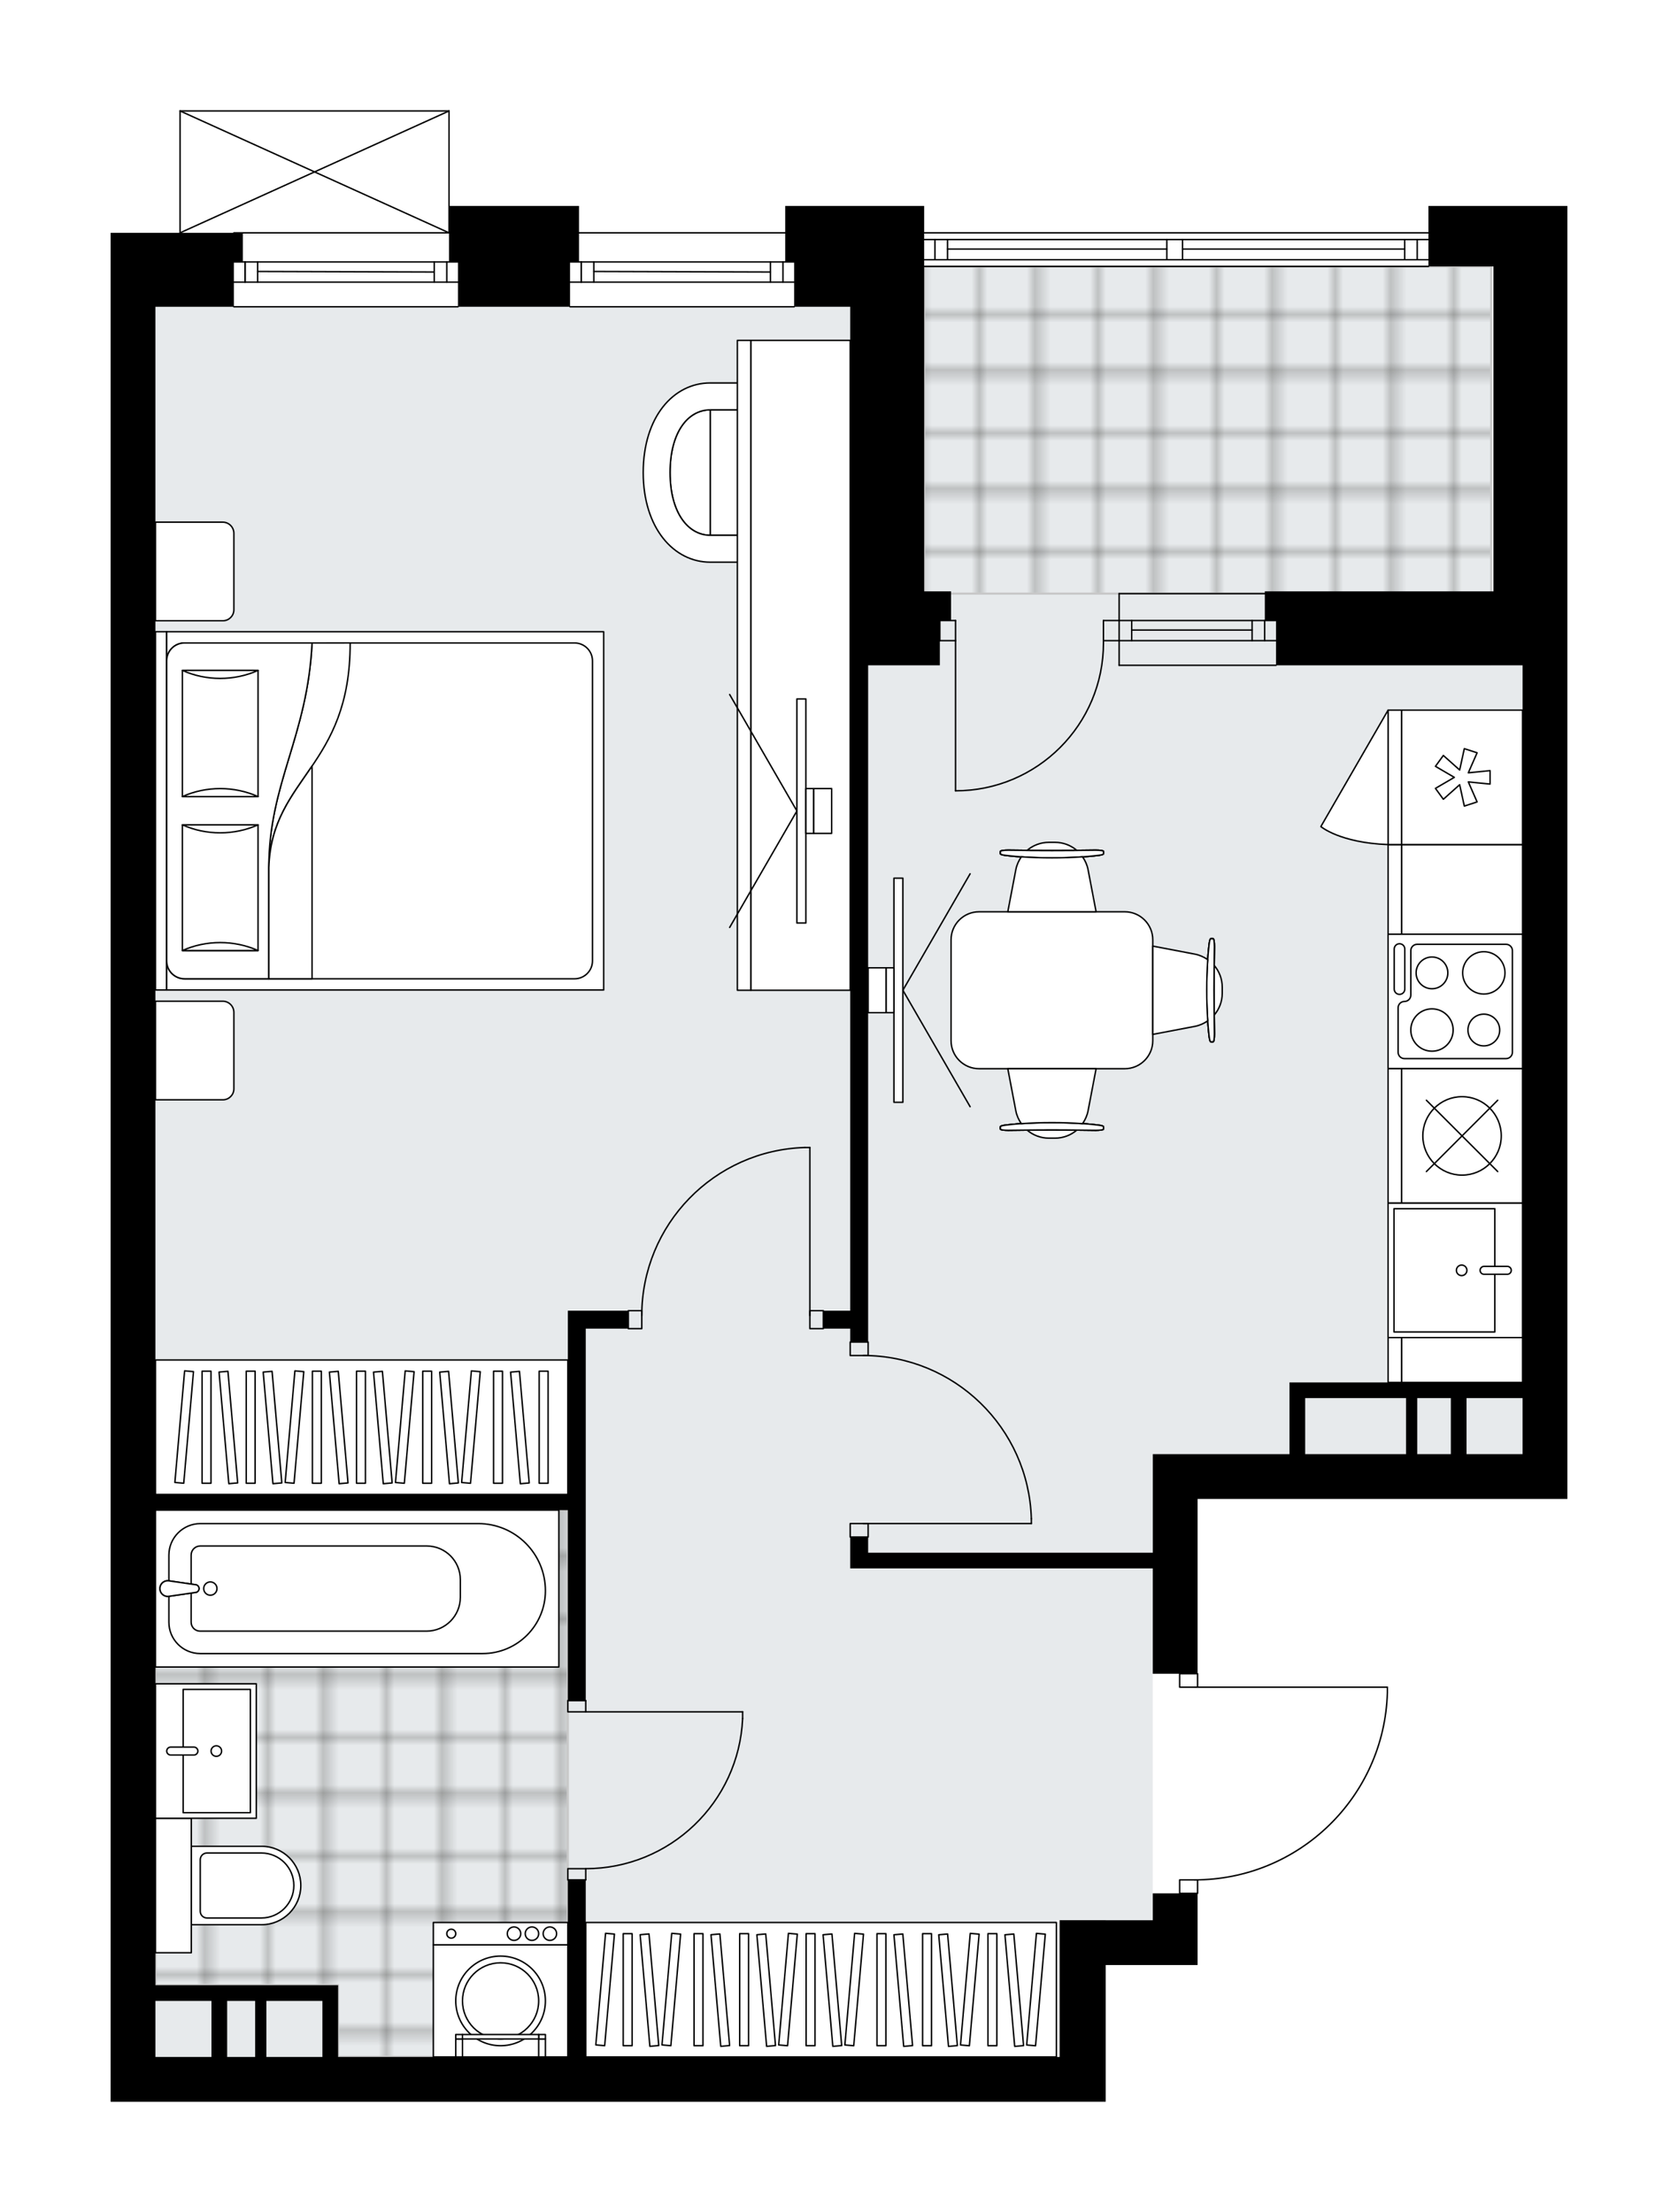 <svg xmlns="http://www.w3.org/2000/svg" xmlns:xlink="http://www.w3.org/1999/xlink" height="2000px" id="Layer_1" style="enable-background:new 0 0 1517 2000;" version="1.1" viewBox="0 0 1517 2000" width="1517px" x="0px" y="0px" xml:space="preserve">
<style type="text/css">
	.st0{fill:none;}
	.st1{opacity:0.5;fill:none;stroke:#1D1D1B;stroke-width:0.4;stroke-miterlimit:10;}
	.st2{fill:#FFFFFF;}
	.st3{fill:#E7EAEC;}
	.st4{fill:url(#SVGID_1_);stroke:#C8C8C8;stroke-width:2;stroke-linecap:round;stroke-linejoin:round;stroke-miterlimit:10;}
	
		.st5{fill:url(#SVGID_00000171695141172243687900000002737755833027586751_);stroke:#C8C8C8;stroke-width:2;stroke-linecap:round;stroke-linejoin:round;stroke-miterlimit:10;}
	.st6{fill:none;stroke:#000000;stroke-width:1.3;stroke-linecap:round;stroke-linejoin:round;stroke-miterlimit:10;}
	.st7{fill:#FFFFFF;stroke:#000000;stroke-width:1.3;stroke-linecap:round;stroke-linejoin:round;stroke-miterlimit:10;}
	.st8{font-family:'Arial-BoldMT','Arial'; font-weight:bold;}
	.st9{font-size:107.217px;}
	.st10{font-size:89.348px;}
	.st11{font-family: 'ArialMT','Arial';}
	.st12{font-size:40px;}
</style>
<pattern height="14.57" id="New_Pattern_Swatch_3" patternUnits="userSpaceOnUse" style="overflow:visible;" viewBox="7.49 -22.06 14.57 14.57" width="14.57" x="4824.64" y="719.53">
	<g>
		<rect class="st0" height="14.57" width="14.57" x="7.49" y="-22.06" />
		<g>
			<rect class="st1" height="7.29" width="7.29" x="14.77" y="-7.49" />
		</g>
		<g>
			<rect class="st1" height="7.29" width="7.29" x="0.2" y="-7.49" />
		</g>
		<g>
			<rect class="st1" height="7.29" width="7.29" x="22.06" y="-14.77" />
		</g>
		<g>
			<rect class="st1" height="7.29" width="7.29" x="7.49" y="-14.77" />
			<rect class="st1" height="7.29" width="7.29" x="14.77" y="-22.06" />
		</g>
		<g>
			<rect class="st1" height="7.29" width="7.29" x="0.2" y="-22.06" />
		</g>
		<g>
			<rect class="st1" height="7.29" width="7.29" x="22.06" y="-29.35" />
		</g>
		<g>
			<rect class="st1" height="7.29" width="7.29" x="7.49" y="-29.35" />
		</g>
	</g>
</pattern>
<path class="st2" d="M1417,186.19v24.31v66.86v324.18v753.73  h-40.52h-293.79v157.39h0c0.36,0,0.65,0.29,0.65,0.65v11.51h170.92c0.36,0,0.65,0.29,0.65,0.65v5.08c0,0,0,0.01,0,0.01  c0,0,0,0.01,0,0.01c-1.35,45.74-20.18,88.49-53.02,120.37c-32.04,31.1-74.03,48.57-118.56,49.4v11.55c0,0.36-0.29,0.65-0.65,0.65h0  v23.66v40.52h-83.07v123.58h-41.37v0.02H100v-45.6V601.55V277.37v-40.52v-26.34h62.16c0,0,0,0,0,0V100.32c0,0,0,0,0-0.01  c0-0.04,0.02-0.09,0.03-0.13c0.01-0.04,0.01-0.08,0.03-0.12c0,0,0-0.01,0-0.01c0.01-0.03,0.04-0.05,0.06-0.08  c0.03-0.04,0.05-0.09,0.09-0.12c0.03-0.03,0.08-0.05,0.12-0.08c0.03-0.02,0.06-0.04,0.09-0.06c0.06-0.02,0.11-0.03,0.17-0.03  c0.02,0,0.04-0.01,0.07-0.01h0.01c0,0,0,0,0,0h243.12c0.03,0,0.06,0.01,0.09,0.02c0.05,0.01,0.1,0.01,0.15,0.03  c0.04,0.02,0.07,0.04,0.1,0.06c0.04,0.02,0.08,0.04,0.11,0.07c0.04,0.04,0.06,0.08,0.09,0.12c0.02,0.03,0.04,0.05,0.05,0.08  c0,0,0,0.01,0,0.01c0.02,0.04,0.02,0.08,0.03,0.12c0.01,0.04,0.03,0.09,0.03,0.13c0,0,0,0,0,0.01v85.87h116.87v23.66h186.41v-23.66  h8.1h117.52v23.66h455.88c0,0,0,0,0,0v-23.66h58.76H1417z" id="background" />
<g id="floor">
	<polygon class="st3" points="1348.11,601.55 1348.11,240.9 835.49,240.9 835.49,277.37 140.52,277.37 140.52,1859.79    656.42,1859.79 849.67,1859.79 955.03,1859.79 955.03,1736.2 1042.16,1736.2 1042.16,1314.76 1376.47,1314.76 1376.47,916.62    1376.47,776.11 1376.47,601.55  " />
	<pattern id="SVGID_1_" patternTransform="matrix(7.148 0 0 7.148 77854.75 39691.348)" xlink:href="#New_Pattern_Swatch_3">
	</pattern>
	<rect class="st4" height="295.82" width="512.62" x="835.49" y="240.9" />
	
		<pattern id="SVGID_00000160899966186831258590000012072641822285763476_" patternTransform="matrix(7.148 0 0 7.148 77854.75 39691.348)" xlink:href="#New_Pattern_Swatch_3">
	</pattern>
	
		<polygon points="   140.52,1365.41 140.52,1794.96 305.65,1794.96 305.65,1859.79 513.33,1859.79 513.33,1365.41  " style="fill:url(#SVGID_00000160899966186831258590000012072641822285763476_);stroke:#C8C8C8;stroke-width:2;stroke-linecap:round;stroke-linejoin:round;stroke-miterlimit:10;" />
	<g id="LINE_00000074433520611787111780000004124932918989543615_">
		<line class="st6" x1="1011.77" x2="1153.6" y1="579.27" y2="579.27" />
	</g>
	<g id="LINE_00000005951540879612272130000007457226221208647083_">
		<line class="st6" x1="1011.77" x2="1153.6" y1="561.03" y2="561.03" />
	</g>
	<g id="LINE_00000090977418860716564670000018073441408842357900_">
		<line class="st6" x1="1023.11" x2="1131.97" y1="569.65" y2="569.65" />
	</g>
	<g id="LINE_00000062882881842801563370000000645322096173894061_">
		<line class="st6" x1="1143.32" x2="1143.32" y1="579.27" y2="561.03" />
	</g>
	<g id="LINE_00000155121532091385759210000006072035290747629474_">
		<line class="st6" x1="1023.11" x2="1023.11" y1="579.27" y2="561.03" />
	</g>
	<g id="LINE_00000014600409617067610490000004811733752872212623_">
		<line class="st6" x1="1011.77" x2="1153.6" y1="601.55" y2="601.55" />
	</g>
	<g id="LINE_00000127004320960269273300000016341186227595593663_">
		<line class="st6" x1="1153.6" x2="1011.77" y1="536.72" y2="536.72" />
	</g>
	<g id="LINE_00000080927394790136542740000009551772810564838841_">
		<line class="st6" x1="1131.97" x2="1131.97" y1="579.28" y2="561.05" />
	</g>
	<g id="LINE_00000176013318524013775560000014975373550622943624_">
		<line class="st6" x1="1011.77" x2="1011.77" y1="601.55" y2="536.72" />
	</g>
	<g id="LINE_00000049211623492703573310000003869027405636407955_">
		<line class="st6" x1="211.44" x2="414.05" y1="210.51" y2="210.51" />
	</g>
	<g id="LINE_00000032645277284052098510000005256302724223586177_">
		<line class="st6" x1="414.05" x2="211.44" y1="255.08" y2="255.08" />
	</g>
	<g id="LINE_00000074430489162144723190000011377711246844124052_">
		<line class="st6" x1="221.57" x2="221.57" y1="236.85" y2="255.08" />
	</g>
	<g id="LINE_00000116222605451974677930000018048182663624639390_">
		<line class="st6" x1="403.92" x2="403.92" y1="236.85" y2="255.08" />
	</g>
	<g id="LINE_00000005261913285940991030000016725469319615974815_">
		<line class="st6" x1="414.05" x2="211.44" y1="236.85" y2="236.85" />
	</g>
	<g id="LINE_00000096739163738273534090000017464045005510507438_">
		<line class="st6" x1="392.57" x2="232.91" y1="245.96" y2="245.46" />
	</g>
	<g id="LINE_00000080893234048789382620000014425934476285861049_">
		<line class="st6" x1="392.57" x2="392.57" y1="255.08" y2="236.85" />
	</g>
	<g id="LINE_00000103949175287758747400000002312427359072036760_">
		<line class="st6" x1="221.57" x2="221.57" y1="236.85" y2="255.08" />
	</g>
	<g id="LINE_00000091013503137046222740000007453945725413527940_">
		<line class="st6" x1="232.91" x2="232.91" y1="255.08" y2="236.85" />
	</g>
	<g id="LINE_00000158731203263055002360000001617244612977315493_">
		<line class="st6" x1="414.05" x2="211.44" y1="277.37" y2="277.37" />
	</g>
	<g id="LINE_00000157296705789925971790000003688172463027152817_">
		<line class="st6" x1="515.36" x2="717.97" y1="210.51" y2="210.51" />
	</g>
	<g id="LINE_00000044898525165837836310000013752201969910525849_">
		<line class="st6" x1="717.97" x2="515.36" y1="255.08" y2="255.08" />
	</g>
	<g id="LINE_00000168798079526447387520000000440257790708767397_">
		<line class="st6" x1="525.49" x2="525.49" y1="236.85" y2="255.08" />
	</g>
	<g id="LINE_00000021818320852598114600000001910825702008015541_">
		<line class="st6" x1="707.84" x2="707.84" y1="236.85" y2="255.08" />
	</g>
	<g id="LINE_00000125604053035282932120000015407501578165224632_">
		<line class="st6" x1="717.97" x2="515.36" y1="236.85" y2="236.85" />
	</g>
	<g id="LINE_00000111167224500011291730000005275513868149374857_">
		<line class="st6" x1="696.5" x2="536.84" y1="245.96" y2="245.46" />
	</g>
	<g id="LINE_00000108999442199528184760000014994923395340664966_">
		<line class="st6" x1="696.5" x2="696.5" y1="255.08" y2="236.85" />
	</g>
	<g id="LINE_00000082360668293934013960000006229058574778134166_">
		<line class="st6" x1="525.49" x2="525.49" y1="236.85" y2="255.08" />
	</g>
	<g id="LINE_00000115482590931994308610000016678305853237836431_">
		<line class="st6" x1="536.84" x2="536.84" y1="255.08" y2="236.85" />
	</g>
	<g id="LINE_00000052079003048910243030000002016214765341547924_">
		<line class="st6" x1="717.97" x2="515.36" y1="277.37" y2="277.37" />
	</g>
	<g id="LINE_00000149381697006468813380000010375735851337002171_">
		<line class="st6" x1="835.49" x2="1291.37" y1="210.51" y2="210.51" />
	</g>
	<g id="LINE_00000044170538721774242850000012497736092456012422_">
		<line class="st6" x1="1291.37" x2="1069.06" y1="234.82" y2="234.82" />
	</g>
	<g id="LINE_00000070095926627742247910000013898612541684063654_">
		<line class="st6" x1="1054.88" x2="835.49" y1="234.82" y2="234.82" />
	</g>
	<g id="LINE_00000132054467468841793270000017572080338731827600_">
		<line class="st6" x1="845.26" x2="845.26" y1="216.59" y2="234.82" />
	</g>
	<g id="LINE_00000137095563456057251370000015644910945291272093_">
		<line class="st6" x1="1281.24" x2="1281.24" y1="216.59" y2="234.82" />
	</g>
	<g id="LINE_00000110439174214543710630000013387752966005266840_">
		<line class="st6" x1="1291.37" x2="1069.06" y1="216.59" y2="216.59" />
	</g>
	<g id="LINE_00000068650802403430509900000007717975508886208653_">
		<line class="st6" x1="1054.88" x2="835.49" y1="216.59" y2="216.59" />
	</g>
	<g id="LINE_00000072249211701096786820000015724264347395509403_">
		<line class="st6" x1="1054.88" x2="856.61" y1="225.2" y2="225.2" />
	</g>
	<g id="LINE_00000132809765622169628050000005045617733746855351_">
		<line class="st6" x1="1269.9" x2="1069.06" y1="225.2" y2="225.2" />
	</g>
	<g id="LINE_00000052065262227972008330000009558081175868142504_">
		<line class="st6" x1="1269.9" x2="1269.9" y1="234.82" y2="216.59" />
	</g>
	<g id="LINE_00000171720108860896348030000006419781085477900732_">
		<line class="st6" x1="845.26" x2="845.26" y1="216.59" y2="234.82" />
	</g>
	<g id="LINE_00000065066449205275371780000002217811995296861107_">
		<line class="st6" x1="856.61" x2="856.61" y1="234.82" y2="216.59" />
	</g>
	<g id="LINE_00000054249480678814936910000011583874563081502113_">
		<line class="st6" x1="1069.06" x2="1069.06" y1="216.59" y2="234.82" />
	</g>
	<g id="LINE_00000065032150796210019300000017303758218821190317_">
		<line class="st6" x1="1069.06" x2="1054.88" y1="234.82" y2="234.82" />
	</g>
	<g id="LINE_00000168076897676033301820000005700286288923293065_">
		<line class="st6" x1="1054.88" x2="1054.88" y1="234.82" y2="216.59" />
	</g>
	<g id="LINE_00000067237620563692809320000006063226287599400107_">
		<line class="st6" x1="1054.88" x2="1069.06" y1="216.59" y2="216.59" />
	</g>
	<g id="LINE_00000134966456849674253910000012851354834135927456_">
		<line class="st6" x1="1291.37" x2="835.49" y1="240.9" y2="240.9" />
	</g>
	<g id="LWPOLYLINE_00000045613755733474709840000009121739182013015441_">
		<rect class="st6" height="12.16" width="16.21" x="1066.47" y="1699.73" />
	</g>
	<g id="LWPOLYLINE_00000029034231444885509960000005723271562947404219_">
		<rect class="st6" height="12.16" width="16.21" x="1066.47" y="1513.32" />
	</g>
	<g id="LWPOLYLINE_00000013163205127520125890000003095338441643431315_">
		<path class="st6" d="M1254.26,1530.55c-2.79,94.23-79.98,169.17-174.25,169.17" />
	</g>
	<g id="LINE_00000134230402006474193770000013563639425794550912_">
		<line class="st6" x1="1080.01" x2="1254.26" y1="1525.48" y2="1525.48" />
	</g>
	<g id="LINE_00000006677241606478810050000001657707641715012531_">
		<line class="st6" x1="1254.26" x2="1254.26" y1="1525.48" y2="1530.55" />
	</g>
	<g id="LWPOLYLINE_00000103242495080564471820000017618683749927253155_">
		<rect class="st6" height="16.21" width="12.16" x="568.04" y="1185.09" />
	</g>
	<g id="LWPOLYLINE_00000137092235798679443770000010972384265775665331_">
		<rect class="st6" height="16.21" width="12.16" x="732.16" y="1185.09" />
	</g>
	<g id="LWPOLYLINE_00000183928933213635972970000000970799083047840696_">
		<path class="st6" d="M727.73,1037.53c-82.18,2.43-147.53,69.75-147.54,151.96" />
	</g>
	<g id="LINE_00000034058128497053328150000012799228595252446616_">
		<line class="st6" x1="732.16" x2="732.16" y1="1189.49" y2="1037.53" />
	</g>
	<g id="LINE_00000157298589424795525170000011043536684629967796_">
		<line class="st6" x1="732.16" x2="727.73" y1="1037.53" y2="1037.53" />
	</g>
	<g id="LWPOLYLINE_00000160907876151791122300000000222747834988852887_">
		<rect class="st6" height="10.13" width="16.21" x="513.33" y="1537.64" />
	</g>
	<g id="LWPOLYLINE_00000097488335815924185020000015424823452737303226_">
		<rect class="st6" height="10.13" width="16.21" x="513.33" y="1689.6" />
	</g>
	<g id="LINE_00000089531617184743131420000014966185198203516340_">
		<line class="st6" x1="529.54" x2="513.33" y1="1537.64" y2="1537.64" />
	</g>
	<g id="LINE_00000178205399527330915590000007962247065709557940_">
		<line class="st6" x1="529.54" x2="513.33" y1="1699.73" y2="1699.73" />
	</g>
	<g id="LINE_00000114047199735713929090000002080432617353149069_">
		<line class="st6" x1="529.54" x2="671.37" y1="1547.77" y2="1547.77" />
	</g>
	<g id="ARC_00000000220459976203454590000011832384704858318728_">
		<path class="st6" d="M671.37,1553.85c-3.38,75.89-65.86,135.7-141.83,135.75" />
	</g>
	<g id="LINE_00000148632931276582885150000012751138440123107213_">
		<line class="st6" x1="671.37" x2="671.37" y1="1547.77" y2="1553.85" />
	</g>
	<g id="ARC_00000127036229734877813980000012586645387513941150_">
		<path class="st6" d="M997.58,579.27c0.01,0.66,0.01,1.33,0.01,1.99c0.01,73.87-59.87,133.76-133.74,133.76" />
	</g>
	<g id="LINE_00000101788350235569351840000003681048384559906995_">
		<line class="st6" x1="863.86" x2="863.86" y1="579.27" y2="715.02" />
	</g>
	<g id="LINE_00000078040997069717233730000017361020235129901444_">
		<line class="st6" x1="1011.77" x2="997.58" y1="579.27" y2="579.27" />
	</g>
	<g id="LINE_00000031910498521980123220000011457225294359144343_">
		<line class="st6" x1="997.58" x2="997.58" y1="579.27" y2="561.03" />
	</g>
	<g id="LINE_00000055674117311841435780000017808475733914866867_">
		<line class="st6" x1="997.58" x2="1011.77" y1="561.03" y2="561.03" />
	</g>
	<g id="LINE_00000071525397236941156930000015842861047138441111_">
		<line class="st6" x1="849.67" x2="863.86" y1="561.03" y2="561.03" />
	</g>
	<g id="LINE_00000005974808588184460440000000128145283133409414_">
		<line class="st6" x1="863.86" x2="863.86" y1="561.03" y2="579.27" />
	</g>
	<g id="LINE_00000093156106582403223790000012804611569046890130_">
		<line class="st6" x1="863.86" x2="849.67" y1="579.27" y2="579.27" />
	</g>
	<g id="LINE_00000178174963691291648520000007700133815231603863_">
		<line class="st6" x1="849.67" x2="849.67" y1="561.03" y2="579.27" />
	</g>
	<g id="LWPOLYLINE_00000135657297132559421640000009765224319241872829_">
		<rect class="st6" height="12.16" width="16.21" x="768.63" y="1213.45" />
	</g>
	<g id="LWPOLYLINE_00000069390834901797144500000009424949436559494333_">
		<rect class="st6" height="12.16" width="16.21" x="768.63" y="1377.57" />
	</g>
	<g id="LWPOLYLINE_00000152222198971173182910000009246565997504781747_">
		<path class="st6" d="M932.39,1373.14c-2.43-82.18-69.75-147.53-151.96-147.54" />
	</g>
	<g id="LINE_00000167367394836552835170000001729269916095920791_">
		<line class="st6" x1="780.43" x2="932.39" y1="1377.57" y2="1377.57" />
	</g>
	<g id="LINE_00000030483127139974418620000002528369189964011423_">
		<line class="st6" x1="932.39" x2="932.39" y1="1377.57" y2="1373.14" />
	</g>
	<g id="LINE_00000073689200717897255500000013191781913393020809_">
		<line class="st6" x1="162.81" x2="405.95" y1="100.33" y2="100.33" />
	</g>
	<g id="LINE_00000075148257794601849090000014978467319980203964_">
		<line class="st6" x1="405.95" x2="405.95" y1="100.33" y2="210.51" />
	</g>
	<g id="LINE_00000117659350215131173970000005358155432964653991_">
		<line class="st6" x1="162.81" x2="162.81" y1="210.51" y2="100.33" />
	</g>
	<g id="LWPOLYLINE_00000000938283942751766430000013134928152768511889_">
		<line class="st6" x1="405.95" x2="162.81" y1="210.51" y2="100.33" />
	</g>
	<g id="LWPOLYLINE_00000170272591752973975480000016849871441530383791_">
		<line class="st6" x1="162.81" x2="405.95" y1="210.51" y2="100.33" />
	</g>
	<polygon points="717.97,277.37 768.63,277.37 768.63,601.55 768.63,1185.09 744.31,1185.09 744.31,1201.3 768.63,1201.3    768.63,1213.45 784.84,1213.45 784.84,601.55 835.49,601.55 849.67,601.55 849.67,561.03 859.8,561.03 859.8,534.69 849.67,534.69    835.49,534.69 835.49,277.37 835.49,186.19 717.97,186.19 709.87,186.19 709.87,236.85 717.97,236.85  " />
	<path d="M784.84,1389.73h-16.21v28.37h16.21h257.32v95.23h40.52v-158.04h293.79H1417V601.55V277.37v-66.86v-24.31h-66.86h-58.76   v54.71h58.76v36.47v257.32H1153.6h-10.13v26.34h10.13v40.52h196.54h26.34v648.37h-50.65h-14.18h-30.39h-101.31h-14.18v64.84h-83.07   h-40.52v89.15H784.84V1389.73z M1325.82,1264.11h50.65v50.65h-50.65V1264.11z M1311.64,1264.11v50.65h-30.39v-50.65H1311.64z    M1179.94,1264.11h91.18v50.65h-91.18V1264.11z" />
	<path d="M1042.16,1711.89v24.31h-42.55v-0.02h-41.68v0.02v123.6H529.54v-160.07h-16.21v160.07H305.65v-50.66v-14.18h-60.78h-39.51   h-14.18h-50.65v-429.54h372.81v172.22h16.21V1201.3h38.5v-16.21h-38.5h-16.21v166.14H140.52V601.55V277.37h70.92v-40.52h8.1v-26.34   h-8.1H100v26.34v40.52v324.18V1859.8v40.53h857.93v-0.02h41.68v-123.58h83.07v-40.52v-24.31H1042.16z M191.17,1859.8h-50.65v-50.66   h50.65V1859.8z M230.68,1859.8h-25.33v-50.66h25.33V1859.8z M291.47,1859.8h-50.65v-50.66h4.05h46.6V1859.8z" />
	<polygon points="414.05,277.37 515.36,277.37 515.36,236.85 523.46,236.85 523.46,186.19 405.95,186.19 405.95,236.85    414.05,236.85  " />
</g>
<g id="mebel">
	<g>
		
			<rect class="st7" height="109.41" transform="matrix(-1.836970e-16 1 -1 -1.836970e-16 2328.597 -314.993)" width="486.24" x="1078.67" y="952.1" />
		
			<rect class="st7" height="12.16" transform="matrix(-1.836970e-16 1 -1 -1.836970e-16 2267.813 -254.208)" width="486.24" x="1017.89" y="1000.72" />
	</g>
	<g>
		
			<rect class="st7" height="372.81" transform="matrix(1.885361e-10 -1 1 1.885361e-10 -963.511 1617.379)" width="121.57" x="266.15" y="1104.04" />
		<g>
			
				<rect class="st7" height="8.05" transform="matrix(1.797487e-10 -1 1 1.797487e-10 -1103.716 1477.175)" width="101.31" x="136.08" y="1286.42" />
			
				<rect class="st7" height="8.05" transform="matrix(1.801440e-10 -1 1 1.801440e-10 -1063.824 1517.067)" width="101.31" x="175.97" y="1286.42" />
			
				<rect class="st7" height="8.05" transform="matrix(1.801528e-10 -1 1 1.801528e-10 -1003.985 1576.905)" width="101.31" x="235.81" y="1286.42" />
			
				<rect class="st7" height="8.05" transform="matrix(1.798473e-10 -1 1 1.798473e-10 -964.093 1616.798)" width="101.31" x="275.7" y="1286.42" />
			
				<rect class="st7" height="8.05" transform="matrix(1.798473e-10 -1 1 1.798473e-10 -904.255 1676.636)" width="101.31" x="335.54" y="1286.42" />
			
				<rect class="st7" height="8.05" transform="matrix(0.087 -0.996 0.996 0.087 -1133.288 1344.124)" width="101.31" x="116.13" y="1286.42" />
			
				<rect class="st7" height="8.05" transform="matrix(0.087 -0.996 0.996 0.087 -1042.249 1443.475)" width="101.31" x="215.86" y="1286.42" />
			
				<rect class="st7" height="8.05" transform="matrix(0.087 -0.996 0.996 0.087 -951.211 1542.826)" width="101.31" x="315.59" y="1286.42" />
			
				<rect class="st7" height="8.05" transform="matrix(-0.087 -0.996 0.996 -0.087 -1060.846 1608.804)" width="101.31" x="156.02" y="1286.42" />
			
				<rect class="st7" height="8.05" transform="matrix(-0.087 -0.996 0.996 -0.087 -1017.477 1648.545)" width="101.31" x="195.91" y="1286.42" />
			
				<rect class="st7" height="8.05" transform="matrix(-0.087 -0.996 0.996 -0.087 -952.424 1708.155)" width="101.31" x="255.75" y="1286.42" />
			
				<rect class="st7" height="8.05" transform="matrix(-0.087 -0.996 0.996 -0.087 -909.054 1747.896)" width="101.31" x="295.64" y="1286.42" />
			
				<rect class="st7" height="8.05" transform="matrix(0.087 -0.996 0.996 0.087 -896.587 1602.437)" width="101.31" x="375.43" y="1286.42" />
			
				<rect class="st7" height="8.05" transform="matrix(-0.087 -0.996 0.996 -0.087 -844.001 1807.506)" width="101.31" x="355.48" y="1286.42" />
			
				<rect class="st7" height="8.05" transform="matrix(1.797487e-10 -1 1 1.797487e-10 -840.197 1740.693)" width="101.31" x="399.59" y="1286.42" />
			
				<rect class="st7" height="8.05" transform="matrix(1.801440e-10 -1 1 1.801440e-10 -798.962 1781.929)" width="101.31" x="440.83" y="1286.42" />
			
				<rect class="st7" height="8.05" transform="matrix(-0.087 -0.996 0.996 -0.087 -774.361 1871.32)" width="101.31" x="419.54" y="1286.42" />
		</g>
	</g>
	<g>
		<path class="st7" d="M885.14,824.4h131.7c13.99,0,25.33,11.34,25.33,25.33v91.23c0,13.99-11.34,25.33-25.33,25.33h-131.7    c-13.99,0-25.33-11.34-25.33-25.33v-91.23C859.82,835.74,871.15,824.4,885.14,824.4z" />
		<g>
			<g id="LINE_00000018957453905314041500000006675979512962864530_">
				<path class="st7" d="M908.89,1017.32c24.52-3.08,59.73-3.08,84.25,0c2.83,0.36,4.47,0.89,4.47,1.45v0.14v2      c0,0.6-3.17,1.09-7.09,1.09c-26.27-0.42-52.75-0.42-79.02,0c-3.92,0-7.09-0.49-7.09-1.09v-2v-0.14      C904.42,1018.21,906.06,1017.68,908.89,1017.32z" />
			</g>
			<g id="LINE_00000121245691172373076600000007556190708224169878_">
				<path class="st7" d="M908.89,1017.32c24.52-3.08,59.73-3.08,84.25,0c2.83,0.36,4.47,0.89,4.47,1.45v0.14v2      c0,0.6-3.17,1.09-7.09,1.09c-26.27-0.42-52.75-0.42-79.02,0c-3.92,0-7.09-0.49-7.09-1.09v-2v-0.14      C904.42,1018.21,906.06,1017.68,908.89,1017.32z" />
			</g>
			<g id="LINE_00000089552943209381178350000009142430730829445798_">
				<path class="st7" d="M908.89,1017.32c24.52-3.08,59.73-3.08,84.25,0c2.83,0.36,4.47,0.89,4.47,1.45v0.14v2      c0,0.6-3.17,1.09-7.09,1.09c-26.27-0.42-52.75-0.42-79.02,0c-3.92,0-7.09-0.49-7.09-1.09v-2v-0.14      C904.42,1018.21,906.06,1017.68,908.89,1017.32z" />
			</g>
			<path class="st7" d="M928.63,1021.87c5.33,4.51,12.19,7.2,19.6,7.2h5.59c7.41,0,14.27-2.69,19.6-7.2     C958.48,1021.74,943.56,1021.74,928.63,1021.87z" />
			<path class="st7" d="M911.1,966.29l7.27,38.09c0.82,4.31,2.61,8.19,4.99,11.6c17.58-1.24,37.73-1.24,55.31,0     c2.38-3.42,4.17-7.3,4.99-11.6l7.27-38.09H911.1z" />
		</g>
		<g>
			<g id="LINE_00000007394974770936509870000007807836301437200521_">
				<path class="st7" d="M1093.2,937.47c-3.08-24.52-3.08-59.73,0-84.25c0.36-2.83,0.89-4.47,1.45-4.47h0.14h2      c0.6,0,1.09,3.17,1.09,7.09c-0.42,26.27-0.42,52.75,0,79.02c0,3.92-0.49,7.09-1.09,7.09h-2h-0.14      C1094.09,941.95,1093.56,940.3,1093.2,937.47z" />
			</g>
			<g id="LINE_00000065044606033067654580000000265494160091969676_">
				<path class="st7" d="M1093.2,937.47c-3.08-24.52-3.08-59.73,0-84.25c0.36-2.83,0.89-4.47,1.45-4.47h0.14h2      c0.6,0,1.09,3.17,1.09,7.09c-0.42,26.27-0.42,52.75,0,79.02c0,3.92-0.49,7.09-1.09,7.09h-2h-0.14      C1094.09,941.95,1093.56,940.3,1093.2,937.47z" />
			</g>
			<g id="LINE_00000134238240078301984620000002293201259363210121_">
				<path class="st7" d="M1093.2,937.47c-3.08-24.52-3.08-59.73,0-84.25c0.36-2.83,0.89-4.47,1.45-4.47h0.14h2      c0.6,0,1.09,3.17,1.09,7.09c-0.42,26.27-0.42,52.75,0,79.02c0,3.92-0.49,7.09-1.09,7.09h-2h-0.14      C1094.09,941.95,1093.56,940.3,1093.2,937.47z" />
			</g>
			<path class="st7" d="M1097.75,917.74c4.51-5.33,7.2-12.19,7.2-19.6v-5.59c0-7.41-2.69-14.27-7.2-19.6     C1097.62,887.88,1097.62,902.81,1097.75,917.74z" />
			<path class="st7" d="M1042.17,935.26l38.09-7.27c4.31-0.82,8.19-2.61,11.6-4.99c-1.24-17.58-1.24-37.73,0-55.31     c-3.42-2.38-7.3-4.17-11.6-4.99l-38.09-7.27V935.26z" />
		</g>
		<g>
			<g id="LINE_00000092450214428223876780000009827279964551466624_">
				<path class="st7" d="M993.15,773.37c-24.52,3.08-59.73,3.08-84.25,0c-2.83-0.36-4.47-0.89-4.47-1.45v-0.14v-2      c0-0.6,3.17-1.09,7.09-1.09c26.27,0.42,52.75,0.42,79.02,0c3.92,0,7.09,0.49,7.09,1.09v2v0.14      C997.62,772.48,995.98,773.01,993.15,773.37z" />
			</g>
			<g id="LINE_00000036943996133957402940000014908705357425947815_">
				<path class="st7" d="M993.15,773.37c-24.52,3.08-59.73,3.08-84.25,0c-2.83-0.36-4.47-0.89-4.47-1.45v-0.14v-2      c0-0.6,3.17-1.09,7.09-1.09c26.27,0.42,52.75,0.42,79.02,0c3.92,0,7.09,0.49,7.09,1.09v2v0.14      C997.62,772.48,995.98,773.01,993.15,773.37z" />
			</g>
			<g id="LINE_00000128455572420704442010000015966090072506830524_">
				<path class="st7" d="M993.15,773.37c-24.52,3.08-59.73,3.08-84.25,0c-2.83-0.36-4.47-0.89-4.47-1.45v-0.14v-2      c0-0.6,3.17-1.09,7.09-1.09c26.27,0.42,52.75,0.42,79.02,0c3.92,0,7.09,0.49,7.09,1.09v2v0.14      C997.62,772.48,995.98,773.01,993.15,773.37z" />
			</g>
			<path class="st7" d="M973.41,768.82c-5.33-4.51-12.19-7.2-19.6-7.2h-5.59c-7.41,0-14.27,2.69-19.6,7.2     C943.56,768.95,958.48,768.95,973.41,768.82z" />
			<path class="st7" d="M990.93,824.4l-7.27-38.09c-0.82-4.31-2.61-8.19-4.99-11.6c-17.58,1.24-37.73,1.24-55.31,0     c-2.38,3.42-4.17,7.3-4.99,11.6l-7.27,38.09H990.93z" />
		</g>
	</g>
	<g>
		<g>
			<g id="LINE_00000109019647631666799560000005944983319720923071_">
				<line class="st7" x1="816.25" x2="877.03" y1="895.35" y2="790.06" />
			</g>
			<g id="LINE_00000170260675609333104100000007245169291211214769_">
				<line class="st7" x1="816.25" x2="877.03" y1="895.35" y2="1000.63" />
			</g>
		</g>
		
			<rect class="st7" height="202.62" transform="matrix(-1 -1.842643e-10 1.842643e-10 -1 1624.394 1790.691)" width="8.1" x="808.14" y="794.04" />
		<rect class="st7" height="40.52" width="7.09" x="801.05" y="875.08" />
		
			<rect class="st7" height="40.52" transform="matrix(-1 -1.810664e-10 1.810664e-10 -1 1585.898 1790.691)" width="16.21" x="784.84" y="875.08" />
	</g>
	<g>
		
			<rect class="st7" height="425.49" transform="matrix(1.882071e-10 -1 1 1.882071e-10 -1056.715 2541.304)" width="121.57" x="681.51" y="1586.26" />
		<g>
			
				<rect class="st7" height="8.05" transform="matrix(1.797487e-10 -1 1 1.797487e-10 -1231.563 2366.455)" width="101.31" x="516.79" y="1794.98" />
			
				<rect class="st7" height="8.05" transform="matrix(0.087 -0.996 0.996 0.087 -1292.382 2187.632)" width="101.31" x="496.85" y="1794.98" />
			
				<rect class="st7" height="8.05" transform="matrix(0.087 -0.996 0.996 0.087 -1237.758 2247.243)" width="101.31" x="556.68" y="1794.98" />
			
				<rect class="st7" height="8.05" transform="matrix(-0.087 -0.996 0.996 -0.087 -1153.577 2540.96)" width="101.31" x="536.74" y="1794.98" />
			
				<rect class="st7" height="8.05" transform="matrix(1.792549e-10 -1 1 1.792549e-10 -1167.506 2430.513)" width="101.31" x="580.85" y="1794.98" />
			
				<rect class="st7" height="8.05" transform="matrix(1.797487e-10 -1 1 1.797487e-10 -1126.27 2471.749)" width="101.31" x="622.09" y="1794.98" />
			
				<rect class="st7" height="8.05" transform="matrix(-0.087 -0.996 0.996 -0.087 -1083.937 2604.774)" width="101.31" x="600.8" y="1794.98" />
			
				<rect class="st7" height="8.05" transform="matrix(1.798473e-10 -1 1 1.798473e-10 -1066.205 2531.814)" width="101.31" x="682.15" y="1794.98" />
			
				<rect class="st7" height="8.05" transform="matrix(0.087 -0.996 0.996 0.087 -1141.435 2352.362)" width="101.31" x="662.2" y="1794.98" />
			
				<rect class="st7" height="8.05" transform="matrix(-0.087 -0.996 0.996 -0.087 -1038.86 2646.079)" width="101.31" x="642.26" y="1794.98" />
			
				<rect class="st7" height="8.05" transform="matrix(0.087 -0.996 0.996 0.087 -1086.812 2411.972)" width="101.31" x="722.04" y="1794.98" />
			
				<rect class="st7" height="8.05" transform="matrix(-0.087 -0.996 0.996 -0.087 -973.806 2705.69)" width="101.31" x="702.1" y="1794.98" />
			
				<rect class="st7" height="8.05" transform="matrix(1.795515e-10 -1 1 1.795515e-10 -1002.147 2595.872)" width="101.31" x="746.21" y="1794.98" />
			
				<rect class="st7" height="8.05" transform="matrix(1.797532e-10 -1 1 1.797532e-10 -960.912 2637.107)" width="101.31" x="787.44" y="1794.98" />
			
				<rect class="st7" height="8.05" transform="matrix(-0.087 -0.996 0.996 -0.087 -904.166 2769.503)" width="101.31" x="766.15" y="1794.98" />
			
				<rect class="st7" height="8.05" transform="matrix(1.801440e-10 -1 1 1.801440e-10 -901.812 2696.207)" width="101.31" x="846.54" y="1794.98" />
			
				<rect class="st7" height="8.05" transform="matrix(0.087 -0.996 0.996 0.087 -991.37 2516.129)" width="101.31" x="826.6" y="1794.98" />
			
				<rect class="st7" height="8.05" transform="matrix(-0.087 -0.996 0.996 -0.087 -860.139 2809.847)" width="101.31" x="806.65" y="1794.98" />
			
				<rect class="st7" height="8.05" transform="matrix(0.087 -0.996 0.996 0.087 -936.746 2575.74)" width="101.31" x="886.44" y="1794.98" />
			
				<rect class="st7" height="8.05" transform="matrix(-0.087 -0.996 0.996 -0.087 -795.085 2869.457)" width="101.31" x="866.49" y="1794.98" />
		</g>
	</g>
	<g>
		<path class="st7" d="M271.95,1704.8L271.95,1704.8c0,19.58-15.87,35.46-35.46,35.46h-63.56v-70.92h63.56    C256.08,1669.34,271.95,1685.21,271.95,1704.8z" />
		
			<rect class="st7" height="32.42" transform="matrix(4.450668e-11 -1 1 4.450668e-11 -1548.069 1861.526)" width="121.57" x="95.94" y="1688.59" />
		<path class="st7" d="M265.66,1704.8L265.66,1704.8c0,16.23-13.15,29.38-29.38,29.38h-49.16c-3.36,0-6.08-2.72-6.08-6.08v-46.6    c0-3.36,2.72-6.08,6.08-6.08h49.16C252.51,1675.42,265.66,1688.57,265.66,1704.8z" />
	</g>
	<g>
		<g>
			
				<rect class="st7" height="20.26" transform="matrix(-1 -9.006008e-11 9.006008e-11 -1 905.094 3496.711)" width="121.57" x="391.76" y="1738.22" />
			
				<rect class="st7" height="101.31" transform="matrix(-1 -9.006008e-11 9.006008e-11 -1 905.094 3618.28)" width="121.57" x="391.76" y="1758.49" />
			<g id="CIRCLE_00000083784785799975977230000016330621816044038050_">
				<circle class="st7" cx="452.55" cy="1809.14" r="40.52" />
			</g>
			<g id="CIRCLE_00000003811805191604558860000014555791665888278457_">
				<circle class="st7" cx="452.55" cy="1809.14" r="34.44" />
			</g>
			<g id="CIRCLE_00000141456894399462962590000004326719484125166759_">
				<circle class="st7" cx="407.97" cy="1748.36" r="4.05" />
			</g>
			<g id="CIRCLE_00000111190851026550400370000017401084501344479629_">
				<circle class="st7" cx="464.7" cy="1748.36" r="6.08" />
			</g>
			<g id="CIRCLE_00000155134771495563794820000003086738052367303307_">
				<circle class="st7" cx="480.91" cy="1748.36" r="6.08" />
			</g>
			<g id="CIRCLE_00000172428510839557800690000013187975594137916602_">
				<circle class="st7" cx="497.12" cy="1748.36" r="6.08" />
			</g>
		</g>
		<g>
			
				<rect class="st7" height="16.21" transform="matrix(-1 -8.558633e-11 8.558633e-11 -1 980.062 3703.379)" width="6.08" x="486.99" y="1843.58" />
			
				<rect class="st7" height="4.05" transform="matrix(-1 -8.558633e-11 8.558633e-11 -1 980.062 3683.117)" width="6.08" x="486.99" y="1839.53" />
			
				<rect class="st7" height="16.21" transform="matrix(-1 -8.229430e-11 8.229430e-11 -1 830.127 3703.379)" width="6.08" x="412.02" y="1843.58" />
			
				<rect class="st7" height="4.05" transform="matrix(-1 -8.229430e-11 8.229430e-11 -1 830.127 3683.117)" width="6.08" x="412.02" y="1839.53" />
			<rect class="st7" height="4.05" width="68.89" x="418.1" y="1839.53" />
		</g>
	</g>
	<g>
		
			<rect class="st7" height="364.71" transform="matrix(4.484286e-11 -1 1 4.484286e-11 -1113.455 1759.202)" width="141.83" x="251.96" y="1253.97" />
		<g id="ARC_00000010294156106225991260000009946613640462638008_">
			<path class="st7" d="M152.67,1443.33c-0.68,0.1-1.36,0.1-2.04,0c-3.86-0.56-6.54-4.15-5.98-8.02s4.15-6.54,8.02-5.98l24.74,3.61     c1.14,0.34,2.04,1.24,2.38,2.38c0.56,1.87-0.51,3.84-2.38,4.4L152.67,1443.33z" />
		</g>
		<path class="st7" d="M152.68,1406.14v23.19l24.73,3.61c1.14,0.34,2.04,1.24,2.38,2.38c0.56,1.87-0.51,3.84-2.38,4.4l-24.73,3.61    v23.4c0,15.67,12.7,28.37,28.37,28.37h255.25c31.36,0,56.78-25.42,56.78-56.78c0-33.55-27.19-60.74-60.74-60.74H181.25    C165.47,1377.57,152.68,1390.36,152.68,1406.14z" />
		<path class="st7" d="M172.79,1406.08v26.19l4.61,0.67c1.14,0.34,2.04,1.24,2.38,2.38c0.56,1.87-0.51,3.84-2.38,4.4l-4.61,0.67    v26.33c0,4.48,3.63,8.1,8.1,8.1h204.69c16.89,0,30.58-13.69,30.58-30.58v-16.02c0-16.79-13.61-30.39-30.39-30.39H181.04    C176.49,1397.83,172.79,1401.52,172.79,1406.08z" />
		<g id="ARC_00000080197766852405473990000013501248143546441101_">
			<path class="st7" d="M152.67,1443.33c-0.68,0.1-1.36,0.1-2.04,0c-3.86-0.56-6.54-4.15-5.98-8.02s4.15-6.54,8.02-5.98l24.74,3.61     c1.14,0.34,2.04,1.24,2.38,2.38c0.56,1.87-0.51,3.84-2.38,4.4L152.67,1443.33z" />
		</g>
		<circle class="st7" cx="190.16" cy="1436.33" r="6.01" />
	</g>
	<g>
		
			<rect class="st7" height="91.18" transform="matrix(4.449602e-11 -1 1 4.449602e-11 -1397.116 1769.332)" width="121.58" x="125.32" y="1537.64" />
		
			<rect class="st7" height="60.78" transform="matrix(4.504314e-11 -1 1 4.504314e-11 -1387.275 1779.215)" width="111.44" x="140.25" y="1552.85" />
		<path class="st7" d="M178.89,1583.25L178.89,1583.25c0,1.98-1.6,3.58-3.58,3.58H154.3c-1.98,0-3.58-1.6-3.58-3.58l0,0    c0-1.98,1.6-3.58,3.58-3.58h21.01C177.28,1579.66,178.89,1581.27,178.89,1583.25z" />
		<circle class="st7" cx="195.58" cy="1583.25" r="4.76" />
	</g>
	<g>
		
			<rect class="st7" height="121.57" transform="matrix(-4.449881e-11 1 -1 -4.449881e-11 2221.16 -410.216)" width="121.57" x="1254.9" y="844.69" />
		<path class="st7" d="M1361.56,853.81h-80.37c-3.17,0-5.74,2.57-5.74,5.74v40.19c0,3.17-2.57,5.74-5.74,5.74l0,0    c-3.17,0-5.74,2.57-5.74,5.74v40.19c0,3.17,2.57,5.74,5.74,5.74h91.85c3.17,0,5.74-2.57,5.74-5.74v-91.85    C1367.3,856.38,1364.73,853.81,1361.56,853.81z" />
		<path class="st7" d="M1260.45,894.3v-36.22c0-2.64,2.14-4.78,4.78-4.78l0,0c2.64,0,4.78,2.14,4.78,4.78v36.22    c0,2.64-2.14,4.78-4.78,4.78l0,0C1262.59,899.08,1260.45,896.94,1260.45,894.3z" />
		<circle class="st7" cx="1341.46" cy="879.64" r="19.14" />
		<circle class="st7" cx="1294.58" cy="931.31" r="19.14" />
		<circle class="st7" cx="1294.58" cy="879.64" r="14.35" />
		<circle class="st7" cx="1341.46" cy="931.31" r="14.35" />
	</g>
	<g>
		
			<rect class="st7" height="109.41" transform="matrix(-4.442420e-11 1 -1 -4.442420e-11 2348.808 -294.725)" width="121.57" x="1260.98" y="972.34" />
		
			<rect class="st7" height="12.16" transform="matrix(-4.442420e-11 1 -1 -4.442420e-11 2288.023 -233.94)" width="121.57" x="1200.2" y="1020.96" />
		<circle class="st7" cx="1321.77" cy="1027.04" r="35.46" />
		<line class="st7" x1="1354" x2="1289.53" y1="1059.28" y2="994.81" />
		<line class="st7" x1="1289.53" x2="1354" y1="1059.28" y2="994.81" />
	</g>
	<g>
		
			<rect class="st7" height="109.41" transform="matrix(4.474560e-11 -1 1 4.474560e-11 618.914 2024.637)" width="121.57" x="1260.99" y="648.16" />
		
			<rect class="st7" height="12.16" transform="matrix(4.474560e-11 -1 1 4.474560e-11 558.13 1963.852)" width="121.57" x="1200.21" y="696.78" />
		<polygon class="st7" points="1327.43,706.97 1347.1,708.94 1347.1,696.78 1327.43,698.75 1335.38,680.65 1323.82,676.9     1319.61,696.21 1304.86,683.06 1297.71,692.89 1314.78,702.86 1297.71,712.83 1304.86,722.67 1319.61,709.51 1323.82,728.83     1335.38,725.07   " />
		<path class="st7" d="M1254.91,642.08l-60.78,105.28c0,0,17.11,14.67,60.78,16.29V642.08z" />
	</g>
	<g>
		
			<rect class="st7" height="121.57" transform="matrix(-4.475017e-11 1 -1 -4.475017e-11 2464.302 -167.073)" width="121.58" x="1254.9" y="1087.83" />
		
			<rect class="st7" height="91.18" transform="matrix(-4.496155e-11 1 -1 -4.496155e-11 2454.42 -157.232)" width="111.44" x="1250.11" y="1103.01" />
		<path class="st7" d="M1338.1,1148.59L1338.1,1148.59c0-1.98,1.6-3.58,3.58-3.58h21.01c1.98,0,3.58,1.6,3.58,3.58l0,0    c0,1.98-1.6,3.58-3.58,3.58h-21.01C1339.71,1152.18,1338.1,1150.57,1338.1,1148.59z" />
		<circle class="st7" cx="1321.41" cy="1148.59" r="4.76" />
	</g>
	<g>
		<path class="st7" d="M211.44,984.46v-69.08c0-5.6-4.54-10.13-10.13-10.13h-60.78v89.15h60.98    C206.99,994.4,211.44,989.95,211.44,984.46z" />
		<path class="st7" d="M211.44,551.32v-69.08c0-5.6-4.54-10.13-10.13-10.13h-60.78v89.15h60.98    C206.99,561.26,211.44,556.81,211.44,551.32z" />
		<g>
			
				<rect class="st7" height="10.13" transform="matrix(4.504403e-11 -1 1 4.504403e-11 -587.571 878.754)" width="323.91" x="-16.36" y="728.1" />
			
				<rect class="st7" height="395.1" transform="matrix(4.504403e-11 -1 1 4.504403e-11 -384.956 1081.37)" width="323.91" x="186.25" y="535.61" />
			<path class="st7" d="M150.66,868.78V597.55c0-8.95,7.26-16.21,16.21-16.21h352.55c8.95,0,16.21,7.26,16.21,16.21v271.23     c0,8.95-7.26,16.21-16.21,16.21H166.87C157.91,884.99,150.66,877.73,150.66,868.78z" />
			<path class="st7" d="M282.11,581.34c-4.15,84.72-39.06,126.7-39.08,202.98c2.76-81.62,73.69-90.34,73.54-202.99L282.11,581.34z" />
			<g>
				<path class="st7" d="M282.11,581.34c-4.15,84.72-39.06,126.7-39.08,202.98l0,100.66h-76.16c-8.95,0-16.21-7.26-16.21-16.21      V597.55c0-8.95,7.26-16.21,16.21-16.21L282.11,581.34L282.11,581.34z" />
			</g>
			
				<rect class="st7" height="68.42" transform="matrix(4.530382e-11 -1 1 4.530382e-11 -603.542 1001.704)" width="113.67" x="142.25" y="768.41" />
			<path class="st7" d="M233.29,745.79c-21.49,9.63-46.93,9.63-68.42,0H233.29z" />
			<path class="st7" d="M164.87,859.46c21.49-9.63,46.93-9.63,68.42,0L164.87,859.46z" />
			
				<rect class="st7" height="68.42" transform="matrix(4.451623e-11 -1 1 4.451623e-11 -464.126 862.288)" width="114.11" x="142.03" y="629" />
			<path class="st7" d="M233.29,606.15c-21.49,9.66-46.93,9.66-68.42,0H233.29z" />
			<path class="st7" d="M164.87,720.26c21.49-9.66,46.93-9.66,68.42,0L164.87,720.26z" />
			<g>
				<path class="st7" d="M243.03,784.33v100.66h39.08V692.65C263.67,719.9,244.44,742.59,243.03,784.33z" />
			</g>
		</g>
	</g>
	<g>
		<g>
			<g>
				<path class="st7" d="M743.5,385.72v83.12c0,8.37-6.78,15.15-15.15,15.15h-86.26V370.57h86.26      C736.72,370.57,743.5,377.35,743.5,385.72z" />
				<path class="st7" d="M642.09,483.98c-19.68,0-36.32-19.8-36.32-56.73s16.42-56.69,36.32-56.69V483.98z" />
				<path class="st7" d="M642.09,346.25c-33.18,0-60.58,30.64-60.58,81s27.75,81.05,60.58,81.05h86.22v-24.31h-86.22      c-19.68,0-36.32-19.8-36.32-56.73s16.42-56.69,36.32-56.69h86.22v-24.31H642.09z" />
			</g>
		</g>
		<g>
			
				<rect class="st7" height="89.85" transform="matrix(2.294305e-10 1 -1 2.294305e-10 1325.256 -122.147)" width="587.58" x="429.91" y="556.63" />
			
				<rect class="st7" height="12.16" transform="matrix(1.491188e-10 1 -1 1.491188e-10 1274.251 -71.142)" width="587.58" x="378.9" y="595.48" />
		</g>
		<g>
			<g>
				<g id="LINE_00000123405448246407856730000006968531230691748278_">
					<line class="st7" x1="720.44" x2="659.66" y1="733.25" y2="627.97" />
				</g>
				<g id="LINE_00000180355227048392544500000018130352717498666136_">
					<line class="st7" x1="720.44" x2="659.66" y1="733.25" y2="838.54" />
				</g>
			</g>
			<rect class="st7" height="202.62" width="8.1" x="720.44" y="631.95" />
			
				<rect class="st7" height="40.52" transform="matrix(-1 1.796793e-10 -1.796793e-10 -1 1464.19 1466.509)" width="7.09" x="728.55" y="712.99" />
			<rect class="st7" height="40.52" width="16.21" x="735.64" y="712.99" />
		</g>
	</g>
</g>
</svg>